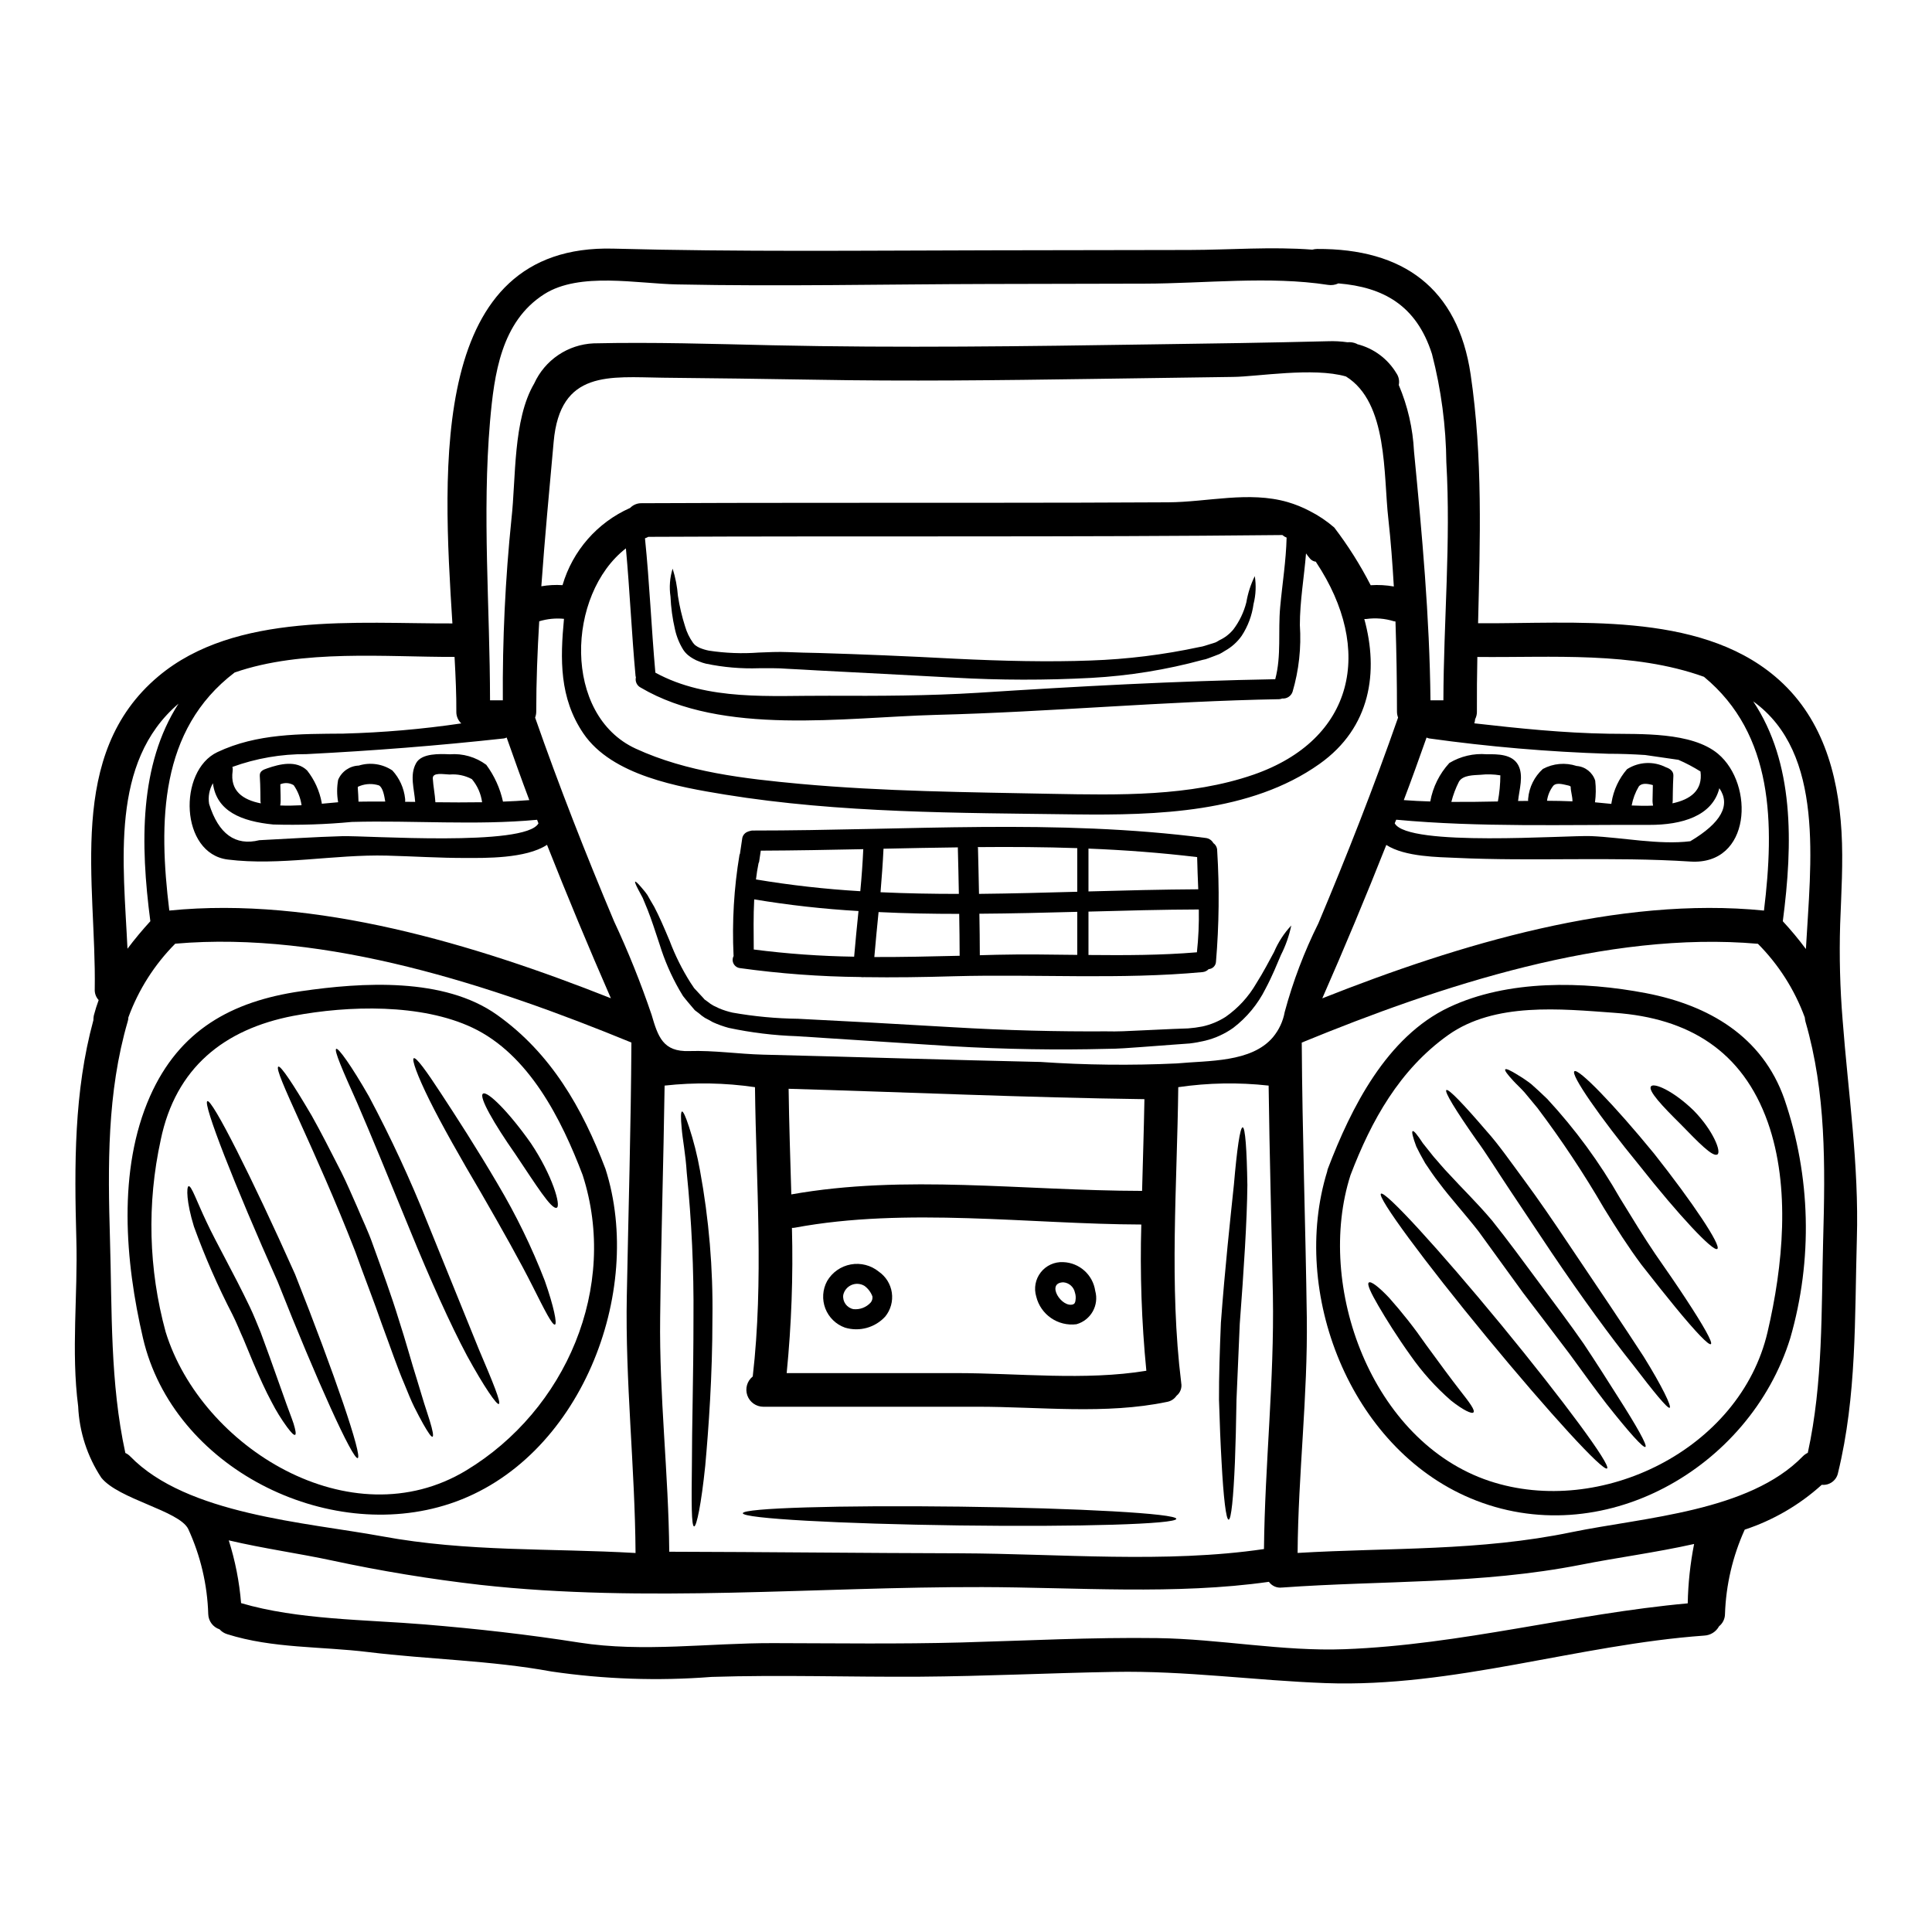 <?xml version="1.0" encoding="UTF-8"?>
<!-- Uploaded to: ICON Repo, www.iconrepo.com, Generator: ICON Repo Mixer Tools -->
<svg fill="#000000" width="800px" height="800px" version="1.1" viewBox="144 144 512 512" xmlns="http://www.w3.org/2000/svg">
 <g>
  <path d="m290.12 586.96c-16.02-2.941-32.332-3.176-48.5-5.141-12.508-1.543-25.316-0.922-37.441-4.754v-0.004c-0.77-0.234-1.457-0.676-1.988-1.273-1.746-0.578-2.945-2.18-3.004-4.016-0.234-7.812-2.043-15.5-5.316-22.602-2.438-4.844-18.457-7.844-23.035-13.578-3.707-5.629-5.824-12.156-6.121-18.891-1.902-14.723-0.059-29.496-0.484-44.281-0.535-19.586-0.652-39.082 4.519-58.066v-0.004c-0.004-0.418 0.039-0.836 0.117-1.246 0.359-1.367 0.789-2.754 1.277-4.07h0.004c-0.727-0.789-1.102-1.84-1.039-2.914 0.473-28.176-7.727-62.227 16.848-82.879 20.387-17.145 52.809-13.938 77.934-14.027-2.625-41.488-6.102-100.63 42.691-99.324 33.164 0.891 66.328 0.504 99.496 0.445 17.68-0.031 35.371-0.062 53.074-0.09 10.727-0.027 21.84-0.922 32.629-0.086l-0.004-0.004c0.418-0.109 0.844-0.172 1.277-0.18 22.734-0.117 37.293 10.312 40.684 33.281 3.238 21.965 2.496 43.891 1.969 65.914 25.23 0.176 58.066-3.269 78.66 14.055 12.391 10.398 16.73 25.523 17.652 41.16 0.473 8.172-0.059 16.375-0.359 24.547v-0.004c-0.258 8.457-0.039 16.918 0.652 25.348 1.457 19.227 4.367 38.391 3.773 58.129-0.594 20.887 0 41.48-4.992 61.93h0.004c-0.41 2.004-2.277 3.367-4.309 3.148-5.902 5.344-12.859 9.391-20.418 11.887-3.199 7.051-4.977 14.664-5.231 22.402-0.02 1.254-0.598 2.43-1.574 3.211-0.789 1.457-2.285 2.391-3.938 2.465-33.492 2.41-66.418 13.82-100.29 12.594-18.809-0.684-37.176-3.328-56.105-2.973-17.176 0.297-34.293 1.156-51.473 1.273-18.395 0.121-36.875-0.535-55.273 0.059l0.004 0.004c-14.133 1.098-28.344 0.613-42.367-1.445zm337.04-114.54c0.535-19.469 0.789-38.812-4.695-57.684-0.086-0.359-0.145-0.727-0.176-1.098-2.684-7.328-6.922-13.988-12.422-19.523-39.996-3.508-84.188 11.113-120.89 26.18 0.148 24.277 1.012 48.559 1.34 72.816 0.27 20.918-2.289 41.605-2.438 62.434 24.574-1.457 48.109-0.414 72.656-5.512 19.195-3.938 46.98-5.438 61.215-20.074 0.387-0.395 0.84-0.715 1.336-0.949 4.07-18.652 3.566-37.52 4.07-56.59zm-4.578-76.91c1.246-22.672 5.117-51.91-13.965-65.641 10.848 16.285 10.578 37.438 7.844 58.273h0.004c2.168 2.344 4.211 4.801 6.117 7.359zm-11.113-10.191c2.789-22.883 2.613-46.684-15.902-61.961-18.871-6.773-40.207-5.051-60.055-5.258-0.09 4.812-0.148 9.66-0.117 14.473h0.004c0.012 0.703-0.152 1.398-0.477 2.019-0.027 0.375-0.094 0.742-0.211 1.098 11.809 1.34 23.508 2.559 35.512 2.754 8.441 0.148 22.043-0.535 29.062 5.316 9.688 8.117 8.824 29.598-7.34 28.559-20.828-1.34-41.453 0-62.164-0.98-4.367-0.207-13.461-0.207-18.395-3.422-5.41 13.668-11.066 27.219-16.969 40.656 36.285-14.379 78.539-27.125 117.05-23.262zm-19.523-18.383c8.234-4.902 10.758-9.57 7.699-14.055-1.84 7.363-9.895 9.754-18.594 9.723-22.113-0.09-45.051 0.68-67.016-1.371h-0.027c-0.117 0.328-0.27 0.625-0.395 0.953 3.449 6.328 45.656 3.121 52.062 3.391 8.289 0.359 18.039 2.383 26.27 1.359zm-4.723-10.043c4.723-1.012 8.082-3.391 7.426-8.438v-0.004c-1.867-1.176-3.824-2.211-5.852-3.09-2.941-0.418-5.902-0.863-8.824-1.277-3.238-0.207-6.481-0.328-9.75-0.328-15.879-0.508-31.719-1.863-47.457-4.059-0.246-0.047-0.484-0.129-0.711-0.242-1.969 5.559-3.938 11.082-6.035 16.582 2.363 0.176 4.668 0.301 7.016 0.359 0.684-3.809 2.438-7.344 5.055-10.195 2.973-1.789 6.434-2.602 9.895-2.316 2.914-0.027 6.746-0.059 8.348 2.856 1.516 2.793 0.27 6.508-0.027 9.535 0.891 0 1.781 0 2.672-0.027-0.031-0.207-0.031-0.418 0-0.625 0.262-3.012 1.652-5.812 3.894-7.844 2.746-1.477 5.981-1.762 8.945-0.789 2.285 0.168 4.238 1.711 4.93 3.894 0.219 1.906 0.199 3.832-0.059 5.734 1.246 0.117 2.731 0.27 4.328 0.418l0.004-0.004c0.008-0.133 0.027-0.262 0.059-0.391 0.523-3.258 1.941-6.305 4.102-8.797 3.102-1.992 7.027-2.184 10.312-0.508 1.07 0.359 2.051 1.043 1.969 2.289-0.145 2.406-0.176 6.691-0.176 6.691-0.004 0.227-0.062 0.383-0.062 0.582zm4.043 212c0.102-5.281 0.668-10.543 1.691-15.723-10.234 2.289-20.742 3.656-30.043 5.512-26.715 5.231-52.242 4.102-79.164 6.035v-0.004c-1.352 0.176-2.688-0.406-3.477-1.512-24.637 3.504-51.23 1.453-75.926 1.395-44.082-0.117-89.301 4.281-133.1-0.594-13.199-1.516-26.242-3.652-39.227-6.445-8.707-1.875-18.215-3.18-27.398-5.348v-0.008c1.711 5.406 2.809 10.988 3.269 16.641 14.977 4.43 33.105 4.367 48.617 5.648 13.906 1.156 27.223 2.641 41.008 4.812 16.926 2.644 34.383 0.086 51.469 0.145 16.582 0.031 33.191 0.27 49.805-0.176 17.293-0.477 34.637-1.398 51.957-1.156 16.531 0.234 33.133 3.566 49.625 2.941 30.773-1.156 60.434-9.391 90.914-12.152zm-14.859-211.43c1.902 0.09 3.801 0.121 5.676 0.031-0.082-0.379-0.133-0.766-0.148-1.156 0 0 0.031-2.172 0.09-4.281-1.43-0.395-2.973-0.621-3.746 0.395-0.914 1.547-1.547 3.242-1.871 5.012zm-15.691-1.098c0.031-1.309-0.473-2.586-0.473-3.894v-0.027 0.004c-0.164-0.137-0.359-0.23-0.566-0.27-1.129-0.207-3.09-0.953-4.043 0.059-0.895 1.16-1.465 2.531-1.66 3.981 2.344 0 4.363 0.059 6.742 0.148zm-19.758 0.031h-0.004c0.426-2.281 0.641-4.602 0.656-6.922-1.742-0.289-3.512-0.34-5.262-0.148-1.781 0.117-4.664 0.059-5.703 1.812v-0.004c-0.871 1.715-1.551 3.519-2.023 5.379 4.102 0.031 8.199-0.031 12.332-0.117zm-14.445-26.805c0.062-20.953 1.992-41.988 0.789-62.941l-0.004 0.004c-0.09-9.73-1.367-19.41-3.805-28.828-4.129-12.953-12.953-17.738-24.797-18.719v-0.004c-0.859 0.406-1.82 0.543-2.758 0.395-15.512-2.406-32.84-0.355-48.559-0.328l-41.273 0.09c-27.52 0.059-55.105 0.68-82.586 0.117-10.547-0.176-25.91-3.391-35.301 2.586-11.414 7.281-13.254 21.188-14.355 33.695-2.109 24.668-0.027 49.27 0 73.938h3.391v0.004c-0.113-16.066 0.648-32.129 2.289-48.113 1.215-10.699 0.355-26.238 6.031-35.863 1.387-3.051 3.59-5.656 6.363-7.531 2.773-1.875 6.012-2.945 9.359-3.098 15.742-0.355 31.617 0.148 47.371 0.508 33.547 0.738 67.129 0.27 100.68-0.238 15.539-0.207 31.051-0.445 46.562-0.832h-0.004c1.73-0.062 3.461 0.023 5.172 0.27 0.832-0.086 1.672 0.051 2.438 0.391 0.051 0.051 0.113 0.094 0.18 0.121 4.336 1.094 8.062 3.863 10.363 7.699 0.629 0.906 0.855 2.035 0.629 3.117 2.367 5.57 3.734 11.516 4.035 17.562 2.141 22.109 4.133 43.805 4.367 66.004zm-12.004 4.574h-0.004c-0.191-0.512-0.293-1.055-0.293-1.602 0-7.934-0.133-15.891-0.395-23.863-0.148-0.031-0.27-0.031-0.418-0.059-2.383-0.742-4.898-0.945-7.367-0.594-0.16 0.012-0.316 0.012-0.477 0 3.832 13.938 1.75 28.734-11.859 38.391-18.273 12.988-43.238 13.641-64.871 13.383-30.879-0.418-62.188-0.301-92.746-5.258-12.125-1.992-29.867-4.996-37.477-16.195-6.387-9.418-6.152-19.68-5.141-30.371h0.004c-2.211-0.219-4.441 0-6.566 0.652-0.473 7.934-0.789 15.898-0.789 23.922 0 0.547-0.102 1.09-0.297 1.602 6.359 18.188 13.402 36.137 20.891 53.922v0.004c3.781 8.09 7.113 16.383 9.98 24.844 1.695 5.82 3.035 9.84 9.957 9.598 6.656-0.207 13.016 0.789 19.582 0.953 24.484 0.594 49.004 1.398 73.488 1.934l0.004-0.004c12.027 0.828 24.094 0.961 36.137 0.395 8.406-0.789 19.789-0.207 25.496-6.953v-0.004c1.602-1.922 2.676-4.227 3.117-6.691 2.188-8.102 5.172-15.965 8.914-23.473 7.574-18.008 14.707-36.133 21.125-54.531zm-1.129-34.738c-0.355-6.004-0.789-11.973-1.457-17.949-1.336-11.586-0.027-30.758-11.23-37.711-8.66-2.496-23.539 0.062-29.914 0.121l-37.562 0.535c-24.453 0.355-48.883 0.652-73.34 0.203-13.434-0.234-26.836-0.395-40.266-0.531-14.055-0.18-27.191-2.113-28.887 16.996-1.156 12.84-2.363 25.523-3.266 38.273v0.004c1.852-0.32 3.738-0.422 5.617-0.297 2.668-9.125 9.223-16.609 17.914-20.465 0.812-0.836 1.934-1.289 3.094-1.25 30.992-0.148 61.988-0.09 93.012-0.117 15.48 0 30.973-0.039 46.477-0.121 10.457-0.059 21.395-3.031 31.676-0.059h0.004c2.016 0.59 3.965 1.379 5.824 2.359 2.34 1.184 4.523 2.652 6.508 4.371 3.668 4.801 6.898 9.922 9.656 15.301 2.051-0.141 4.113-0.027 6.137 0.336zm-37.18 49.863c26.766-9.301 31.949-33.102 16.613-56.254-0.059-0.059-0.059-0.117-0.09-0.176-0.566-0.066-1.09-0.328-1.484-0.742-0.402-0.465-0.781-0.949-1.129-1.457-0.508 6.328-1.633 12.629-1.633 18.992 0.402 5.961-0.25 11.945-1.934 17.68-0.398 1.156-1.535 1.891-2.754 1.781-0.25 0.102-0.52 0.164-0.789 0.18-30.402 0.535-60.68 3.391-91.051 4.16-24.191 0.652-56.43 5.617-78.184-7.25-0.984-0.512-1.496-1.625-1.25-2.703-0.047-0.117-0.078-0.238-0.09-0.359-1.039-11.262-1.516-22.555-2.555-33.816-15.742 12.203-16.793 44.16 2.613 53.078 13.551 6.238 28.828 7.961 43.535 9.328 22.199 2.023 44.516 2.199 66.773 2.644 17.57 0.324 36.562 0.75 53.406-5.086zm8.77-62.82v0.004c-0.414-0.16-0.797-0.395-1.129-0.684-56.016 0.594-112 0.207-168.02 0.477v-0.004c-0.289 0.156-0.586 0.289-0.895 0.395 1.219 11.855 1.691 23.742 2.754 35.602 13.938 7.609 30.547 6.031 45.973 6.121 13.227 0.059 26.418 0.031 39.582-0.789 26.242-1.691 52.418-3.121 78.719-3.594 1.664-6.297 0.711-12.629 1.309-19.137 0.566-6.172 1.555-12.234 1.703-18.387zm-6.004 268.04c0.234-22.434 2.754-44.664 2.363-67.219-0.359-18.5-0.895-37.059-1.129-55.602v0.004c-7.969-0.887-16.02-0.746-23.949 0.418-0.301 26.18-2.438 52.301 0.789 78.395h-0.004c0.246 1.27-0.234 2.574-1.246 3.383-0.594 0.871-1.52 1.461-2.555 1.633-16.223 3.391-33.641 1.277-50.16 1.277l-56.793 0.004c-1.91-0.008-3.609-1.219-4.238-3.023-0.629-1.805-0.051-3.809 1.441-5 2.945-25.496 0.895-51.086 0.594-76.668-7.93-1.164-15.98-1.305-23.949-0.418-0.297 20.469-0.949 40.934-1.18 61.426-0.27 20.801 2.227 41.363 2.41 62.105 25.703 0.059 51.41 0.359 77.113 0.418 26.023 0.09 54.547 2.703 80.492-1.129zm-32.301-94.91c0.207-8.117 0.477-16.195 0.621-24.309-31.379-0.418-62.879-1.844-94.293-2.754 0.121 9.359 0.449 18.66 0.715 27.992 30.148-5.359 60.922-0.992 92.957-0.93zm1.129 47.664c-1.262-12.875-1.707-25.82-1.336-38.754-29.52-0.086-62.316-4.664-91.797 0.836-0.258 0.051-0.523 0.07-0.789 0.059 0.34 12.844-0.129 25.695-1.395 38.48h45.008c16.285 0 34.082 2.051 50.309-0.621zm-137.68-19.969c0.418-22.316 1.098-44.66 1.215-67.012-36.699-15.066-80.859-29.688-120.89-26.195-5.5 5.535-9.738 12.195-12.418 19.523-0.004 0.371-0.066 0.742-0.18 1.098-5.496 18.859-5.262 38.23-4.695 57.707 0.566 19.078 0 37.945 4.074 56.641l-0.004-0.004c0.508 0.223 0.961 0.547 1.336 0.949 14.957 15.352 46.359 17.418 66.656 21.129 22.703 4.191 44.543 3.121 67.219 4.43-0.148-22.801-2.762-45.359-2.316-68.266zm-4.223-78.75c-5.887-13.461-11.527-27.012-16.926-40.656-5.617 3.715-16.699 3.481-21.363 3.481-7.043 0.027-14.055-0.445-21.098-0.625-13.91-0.355-28.383 2.754-42.141 1.043-12.664-1.574-13.254-23.508-2.754-28.469 10.496-4.965 21.926-4.812 33.402-4.902v-0.004c10.457-0.273 20.887-1.176 31.234-2.703-0.871-0.812-1.348-1.957-1.312-3.148 0.031-4.219-0.176-9.125-0.473-14.473-18.129 0.059-40.328-2.109-58.277 4.129-19.961 15.191-20.199 39.598-17.316 63.09 38.48-3.863 80.77 8.883 117.02 23.238zm-19.195-46.34c-0.121-0.328-0.238-0.652-0.359-0.953l-0.055 0.004c-16.254 1.516-32.719 0.117-49.031 0.566-6.926 0.656-13.883 0.883-20.836 0.68-8.438-0.832-15.035-3.504-15.988-10.934-0.961 1.648-1.316 3.582-1.012 5.465 2.5 7.992 6.953 11.207 13.316 9.629 7.309-0.355 14.617-0.863 21.93-1.066 6.359-0.199 48.59 2.863 52.035-3.391zm-2.422-6.168c-2.078-5.512-4.043-11.02-6.004-16.582v-0.004c-0.227 0.113-0.465 0.195-0.711 0.242-17.621 1.93-34.711 3.266-52.348 4.16h-0.004c-6.684-0.039-13.324 1.109-19.613 3.387 0.098 0.348 0.117 0.711 0.059 1.07-0.742 5.258 2.644 7.637 7.457 8.59l0.004-0.004c-0.047-0.184-0.078-0.371-0.09-0.562 0 0 0-4.281-0.176-6.691-0.09-1.246 0.895-1.664 1.969-2.023 3.328-1.156 7.699-2.227 10.578 0.566 1.957 2.484 3.281 5.402 3.859 8.512 0.027 0.117 0 0.207 0.027 0.301 1.605-0.148 3.09-0.301 4.328-0.395h0.004c-0.355-1.965-0.355-3.981 0-5.945 0.934-2.215 3.066-3.688 5.469-3.773 3.016-0.938 6.293-0.457 8.914 1.305 1.879 2.059 3.055 4.66 3.359 7.43 0.043 0.285 0.043 0.574 0 0.859 0.891 0 1.781 0.031 2.672 0.031-0.234-3.418-1.516-7.086 0.238-10.254 1.457-2.703 6.356-2.469 8.883-2.363l0.004 0.004c3.469-0.281 6.926 0.711 9.719 2.789 2.148 2.902 3.656 6.227 4.426 9.75 2.356-0.074 4.672-0.223 6.977-0.398zm-24.902 0.566c4.133 0.059 8.266 0.059 12.395 0h-0.004c-0.305-2.258-1.242-4.383-2.707-6.125-1.809-0.969-3.859-1.395-5.902-1.219-1.633-0.059-4.547-0.652-4.457 1.039 0.125 2.113 0.57 4.191 0.688 6.305zm-20.363-0.152c2.363-0.031 4.723-0.059 7.086-0.031-0.238-1.398-0.566-3.652-1.664-4.277h-0.004c-1.629-0.523-3.387-0.48-4.988 0.117-0.203 0.07-0.402 0.148-0.594 0.242-0.027 0.086-0.039 0.176-0.031 0.266 0.098 1.25 0.156 2.465 0.195 3.684zm-20.742 1.008c1.875 0.09 3.773 0.031 5.648-0.059-0.262-1.91-0.977-3.734-2.082-5.316-1.074-0.648-2.394-0.738-3.543-0.238 0.086 2.168 0.086 4.488 0.086 4.488-0.004 0.379-0.043 0.754-0.117 1.125zm-34.422 30.672c-2.695-20.594-2.938-41.457 7.461-57.652-18.184 15.543-14.59 42.078-13.52 64.945 1.898-2.539 3.949-4.977 6.059-7.293z"/>
  <path d="m616.87 435.24c7.019 20.461 7.566 42.586 1.574 63.367-10.699 34.59-50.043 57.07-84.781 42.434-32.004-13.492-47.816-54.68-37.945-86.594v0.004c0.027-0.242 0.09-0.484 0.176-0.711 6.152-16.137 15.57-34.977 32.094-42.793 15.57-7.367 35.543-6.949 52.27-3.742 16.543 3.191 30.77 11.422 36.613 28.035zm-4.445 61.746c4.074-17.414 6.152-38.332 0.059-55.57-6.715-18.93-20.98-27.605-40.539-29.004-14.352-1.039-31.828-2.883-44.188 5.902-12.871 9.184-20.328 22.613-25.855 37.086-9.391 29.242 5.469 70.637 36.816 81.082 29.457 9.777 66.457-8.32 73.707-39.496z"/>
  <path d="m592.9 438.36c5.117 5.231 7.367 10.965 6.211 11.59-1.277 0.711-5.055-3.238-9.75-8.055-4.664-4.606-8.766-8.914-7.812-10.016 0.832-1.008 6.031 1.281 11.352 6.481z"/>
  <path d="m582.32 449.68c10.344 13.074 17.863 24.402 16.793 25.289-1.07 0.887-10.312-9.004-20.652-22.109-10.578-12.898-18.277-24.074-17.234-24.961 1.039-0.891 10.512 8.855 21.094 21.781z"/>
  <path d="m590.89 488.4c4.547 6.926 7.086 11.414 6.508 11.809s-4.102-3.324-9.359-9.719c-2.617-3.176-5.676-7.043-9.055-11.352-3.391-4.547-6.629-9.598-9.926-14.977-5.34-9.191-11.223-18.051-17.621-26.539l-3.449-4.16c-1.098-1.215-2.168-2.168-2.941-3.031-1.574-1.691-2.363-2.754-2.141-3.031 0.219-0.277 1.398 0.27 3.391 1.516v0.004c1.207 0.715 2.367 1.504 3.477 2.359 1.277 1.129 2.703 2.438 4.25 3.938 7.41 8 13.883 16.824 19.285 26.297 3.297 5.379 6.414 10.488 9.387 14.859 3.129 4.481 5.926 8.551 8.195 12.027z"/>
  <path d="m579.59 503.52c4.934 7.961 7.457 13.254 6.891 13.551-0.566 0.301-4.188-4.16-9.805-11.5-5.824-7.281-13.461-17.711-21.426-29.52-3.938-5.902-7.668-11.5-11.082-16.613-3.418-5.113-6.269-9.777-9.055-13.551-5.348-7.637-8.379-12.594-7.816-13.012 0.562-0.418 4.547 3.742 10.629 10.844 3.117 3.449 6.328 8.055 10.012 13.047 3.684 4.996 7.519 10.578 11.469 16.492 7.941 11.762 15.07 22.391 20.184 30.262z"/>
  <path d="m572.66 514.01c5.055 7.906 7.934 13.016 7.398 13.434-0.535 0.418-4.43-3.938-10.309-11.383-2.887-3.742-6.184-8.266-9.84-13.312-3.746-4.965-7.906-10.398-12.246-16.105-4.191-5.793-8.172-11.293-11.828-16.316-3.715-4.754-7.551-8.941-10.398-12.777-1.488-1.875-2.676-3.715-3.746-5.289-0.98-1.695-1.781-3.211-2.363-4.43-0.922-2.469-1.277-3.938-0.953-4.074 0.328-0.137 1.246 0.984 2.703 3.211 0.789 1.012 1.754 2.227 2.887 3.625 1.246 1.367 2.523 3 4.16 4.664 3.117 3.449 7.16 7.312 11.293 12.203 4.039 5.051 7.992 10.43 12.301 16.254 4.305 5.824 8.438 11.289 11.977 16.402 3.438 5.16 6.441 9.918 8.965 13.895z"/>
  <path d="m541.88 495.14c16.531 20.121 29.09 37.117 28.02 38.012-1.07 0.895-15.352-14.711-31.914-34.797s-29.094-37.117-28.023-38.012c1.074-0.895 15.363 14.707 31.918 34.797z"/>
  <path d="m531.03 512.62c2.41 3.059 3.938 5.117 3.449 5.676-0.395 0.504-2.754-0.594-6.004-3.18v-0.004c-4.023-3.516-7.606-7.504-10.668-11.887-3.594-5.023-6.508-9.719-8.496-13.133-1.992-3.418-3.121-5.793-2.555-6.211 0.566-0.418 2.586 1.098 5.375 4.043 3.488 3.918 6.731 8.043 9.715 12.359 3.566 4.902 6.777 9.242 9.184 12.336z"/>
  <path d="m486.2 389.27c-0.566 2.723-1.492 5.363-2.754 7.844-1.039 2.438-2.258 5.512-4.07 8.914-2.023 4.066-4.949 7.613-8.559 10.371-2.242 1.59-4.762 2.738-7.43 3.391-1.352 0.324-2.719 0.574-4.102 0.738-1.367 0.09-2.754 0.207-4.16 0.301-2.793 0.207-5.707 0.445-8.707 0.652-3 0.207-6.062 0.477-9.215 0.477-12.625 0.328-26.625 0.148-41.129-0.711-14.5-0.953-28.32-1.848-40.887-2.644h0.004c-6.078-0.199-12.125-0.938-18.07-2.203-1.445-0.391-2.856-0.895-4.219-1.516-0.68-0.395-1.398-0.789-2.078-1.129-0.57-0.359-1.109-0.766-1.605-1.219l-0.789-0.594-0.09-0.059-0.031-0.027-0.203-0.176-0.031-0.031-0.148-0.176-0.355-0.418c-0.418-0.504-0.863-1.039-1.309-1.547-0.445-0.508-0.836-1.039-1.25-1.543-0.328-0.535-0.652-1.102-0.98-1.633v-0.004c-2.184-3.816-3.938-7.867-5.234-12.066-1.18-3.594-2.195-6.691-3.148-9.094-0.504-1.18-0.922-2.258-1.309-3.18l-1.219-2.285c-0.652-1.246-0.922-1.969-0.789-2.051 0.133-0.082 0.711 0.418 1.605 1.484 0.445 0.535 1.039 1.18 1.633 2.051 0.504 0.922 1.129 1.969 1.816 3.148 1.273 2.406 2.582 5.438 4.039 8.914h0.004c1.465 3.902 3.328 7.644 5.555 11.168 0.328 0.449 0.625 0.953 0.953 1.43l1.156 1.246 1.18 1.273 0.297 0.332 0.148 0.176 0.789 0.562v0.004c0.488 0.406 1.016 0.766 1.574 1.07l1.488 0.711c1.152 0.484 2.344 0.863 3.562 1.133 5.742 1.016 11.555 1.562 17.387 1.633 12.629 0.625 26.328 1.371 40.832 2.231 14.504 0.863 28.172 1.18 40.711 1.098 3.148 0.09 6.184-0.09 9.125-0.234s5.824-0.27 8.617-0.395l4.082-0.152c1.254-0.094 2.504-0.262 3.742-0.504 2.195-0.48 4.285-1.344 6.18-2.555 3.32-2.324 6.09-5.348 8.117-8.855 1.969-3.121 3.445-6.004 4.723-8.352v-0.004c1.098-2.578 2.637-4.945 4.551-6.996z"/>
  <path d="m476.53 296.67c0.395 2.461 0.285 4.981-0.328 7.398-0.406 3.012-1.48 5.894-3.148 8.438-1.164 1.648-2.688 3.012-4.457 3.984-0.457 0.305-0.934 0.586-1.426 0.836-0.445 0.176-0.891 0.355-1.367 0.531l-1.426 0.535c-0.301 0.09-0.359 0.148-0.863 0.301l-0.789 0.176h0.004c-9.625 2.625-19.504 4.223-29.465 4.773-12.117 0.648-24.258 0.629-36.371-0.059-12.809-0.684-25.02-1.34-36.105-1.902-2.754-0.148-5.473-0.328-8.117-0.445-2.555-0.207-4.992-0.148-7.519-0.148-4.734 0.164-9.473-0.246-14.113-1.219-0.566-0.137-1.125-0.316-1.664-0.539-0.59-0.203-1.156-0.465-1.691-0.785-0.473-0.266-0.922-0.574-1.34-0.922-0.488-0.41-0.918-0.891-1.273-1.426-1.039-1.672-1.785-3.512-2.203-5.438-0.66-2.844-1.055-5.742-1.18-8.66-0.371-2.477-0.18-5.008 0.566-7.398 0.742 2.336 1.211 4.75 1.398 7.195 0.422 2.75 1.055 5.461 1.902 8.109 0.449 1.543 1.148 2.996 2.078 4.309 0.18 0.254 0.387 0.48 0.625 0.684 0.359 0.27 0.746 0.496 1.156 0.684 0.785 0.328 1.602 0.578 2.438 0.742 4.375 0.668 8.809 0.836 13.223 0.508 2.41-0.09 5.117-0.238 7.785-0.117s5.348 0.176 8.145 0.234c11.082 0.328 23.297 0.832 36.105 1.516 12.781 0.625 24.902 0.895 35.895 0.477h0.004c9.695-0.332 19.34-1.527 28.824-3.566l0.789-0.148 0.625-0.176 1.426-0.445c0.504-0.148 0.953-0.301 1.426-0.449 0.367-0.18 0.723-0.379 1.07-0.598 1.422-0.66 2.68-1.633 3.68-2.844 1.617-2.144 2.789-4.59 3.445-7.191 0.406-2.414 1.16-4.758 2.238-6.953z"/>
  <path d="m473.32 442.75c0.684 0.027 1.098 5.902 1.246 15.305-0.086 9.445-0.949 22.586-2.019 36.816-0.301 7.133-0.594 13.91-0.863 20.074-0.09 6.242-0.238 11.855-0.418 16.531-0.395 9.422-0.98 15.246-1.664 15.246-0.684 0-1.367-5.82-1.871-15.246-0.27-4.695-0.508-10.309-0.684-16.531-0.031-6.238 0.207-13.195 0.504-20.418 1.07-14.441 2.469-27.25 3.449-36.605 0.805-9.375 1.633-15.172 2.32-15.172z"/>
  <path d="m466.57 369.48c0.609 9.801 0.5 19.633-0.324 29.414-0.066 1.039-0.895 1.867-1.934 1.934-0.43 0.453-1.012 0.734-1.633 0.789-21.75 2.019-43.98 0.504-65.82 1.098-7.992 0.238-15.93 0.359-23.859 0.238h-0.004c-0.309 0.035-0.617 0.023-0.922-0.031-10.688-0.102-21.359-0.891-31.945-2.359-0.73-0.078-1.375-0.516-1.719-1.168-0.34-0.648-0.328-1.43 0.023-2.074 0-0.027-0.031-0.059-0.031-0.086-0.426-8.934 0.102-17.891 1.574-26.715 0.047-0.09 0.086-0.18 0.121-0.27l0.621-4.188c0.176-0.809 0.781-1.457 1.574-1.695 0.062-0.059 0.148-0.059 0.238-0.086v-0.004c0.195-0.066 0.395-0.113 0.598-0.148 0.059 0 0.117-0.027 0.176-0.027 41.605 0 80.531-3.18 120.23 1.969 0.855 0.098 1.613 0.609 2.023 1.371 0.66 0.465 1.039 1.23 1.008 2.039zm-5.375 26.891c0.406-3.769 0.574-7.562 0.504-11.352-9.688 0.031-19.438 0.301-29.242 0.566v11.496c9.602 0.09 19.199 0.09 28.738-0.711zm0.355-16.699c-0.117-2.82-0.234-5.676-0.297-8.531-9.629-1.156-19.195-1.871-28.797-2.254v11.352c9.777-0.27 19.465-0.512 29.094-0.57zm-32.062 17.387v-11.414c-8.621 0.234-17.293 0.445-25.941 0.504 0.059 3.684 0.117 7.34 0.117 10.996 1.488-0.031 2.973-0.09 4.461-0.121 7.098-0.168 14.23-0.059 21.363 0.031zm0-16.73v-11.566c-8.766-0.297-17.535-0.355-26.371-0.27 0 0.09 0.059 0.148 0.059 0.238 0.09 4.043 0.207 8.082 0.27 12.156 8.688-0.09 17.41-0.324 26.043-0.562zm-31.172 16.969c0-3.711-0.059-7.398-0.117-11.113-7.133 0-14.266-0.121-21.367-0.477-0.395 3.984-0.789 7.934-1.125 11.914 7.512 0.02 15.059-0.148 22.605-0.332zm-0.207-16.402c-0.059-4.043-0.176-8.113-0.27-12.156 0-0.09 0.031-0.117 0.031-0.176-6.539 0.086-13.133 0.203-19.73 0.355-0.18 3.863-0.477 7.699-0.789 11.531 6.875 0.32 13.805 0.441 20.754 0.441zm-26.121-0.711c0.355-3.715 0.621-7.43 0.789-11.148-8.941 0.18-17.98 0.359-27.16 0.395-0.148 0.98-0.301 1.988-0.449 3-0.027 0.117-0.117 0.207-0.145 0.328-0.301 1.43-0.508 2.856-0.684 4.309l-0.004-0.008c9.156 1.531 18.383 2.57 27.648 3.117zm-1.633 17.355c0.355-4.043 0.738-8.055 1.156-12.094l-0.004-0.012c-9.258-0.535-18.484-1.566-27.633-3.09-0.238 4.43-0.148 8.855-0.121 13.285 8.824 1.137 17.703 1.77 26.598 1.902z"/>
  <path d="m398.32 543.27c31.707 0.395 57.414 1.844 57.414 3.238 0 1.398-25.738 2.168-57.465 1.75-31.727-0.418-57.41-1.844-57.41-3.234 0-1.391 25.727-2.148 57.461-1.754z"/>
  <path d="m428.66 489.53c0.211-0.262 0.336-0.586 0.355-0.922 0.121-0.695 0.07-1.406-0.152-2.078-0.309-1.488-1.57-2.594-3.086-2.703-4.695 0.145-0.418 6.949 2.676 5.82 0.059-0.086 0.207-0.176 0.207-0.117zm5.582-3.449c1.074 3.816-1.148 7.781-4.965 8.855-4.902 0.621-9.492-2.535-10.664-7.336-0.668-2.211-0.219-4.606 1.207-6.422 1.426-1.816 3.644-2.824 5.953-2.699 4.285 0.16 7.848 3.356 8.469 7.602z"/>
  <path d="m376.89 481c1.875 1.297 3.129 3.312 3.457 5.57 0.324 2.254-0.305 4.547-1.738 6.316-2.699 2.961-6.859 4.109-10.691 2.945-2.391-0.855-4.289-2.711-5.199-5.078-0.906-2.371-0.734-5.019 0.473-7.254 1.348-2.316 3.637-3.926 6.273-4.406 2.637-0.484 5.348 0.215 7.426 1.906zm-2.141 8.176c0.375-0.457 0.535-1.051 0.445-1.637-0.418-1.098-1.137-2.055-2.078-2.754-1.043-0.641-2.324-0.734-3.449-0.258-1.121 0.48-1.941 1.473-2.199 2.664-0.223 1.766 0.957 3.402 2.703 3.746 1.719 0.176 3.418-0.477 4.578-1.762z"/>
  <path d="m332.8 493.36c0 15.352-1.012 29.152-1.906 39.109-1.039 10.07-2.285 16.047-2.941 16.047-0.742-0.031-0.711-6.359-0.594-16.223 0-10.016 0.418-23.773 0.418-38.93v-0.004c0.113-12.898-0.484-25.797-1.785-38.629-0.301-4.898-1.129-8.941-1.34-11.738-0.27-2.793-0.238-4.367 0.086-4.43 0.328-0.059 0.984 1.367 1.848 4.043h0.004c1.234 3.769 2.207 7.625 2.906 11.527 2.383 12.938 3.492 26.074 3.305 39.227z"/>
  <path d="m304.45 453.75c10.488 32.668-6.691 77.297-41.188 88.734-32.57 10.816-73.371-9.508-81.367-43.859-4.723-20.238-6.805-44.574 1.875-64.129 7.754-17.445 21.516-25.141 39.996-27.816 16.195-2.363 37.887-3.742 51.957 6.269 14.285 10.16 22.574 24.664 28.727 40.801zm-36.91 79.934c26.477-16 40.441-48.586 30.875-78.27-5.586-14.707-14.203-31.977-29.242-39.078-13.551-6.387-32.773-5.902-47.457-3.121-18.367 3.543-31.172 13.777-35.125 32.867h0.004c-3.691 16.824-3.242 34.293 1.305 50.902 9.449 30.613 49.062 55.156 79.641 36.699z"/>
  <path d="m284.71 447c5.676 8.469 8.023 16.582 6.832 17.059-1.398 0.594-5.559-6.152-10.992-14.234-5.617-8.027-9.719-15.156-8.562-15.988 1.16-0.828 6.898 4.875 12.723 13.164z"/>
  <path d="m288.37 483.41c2.438 6.922 3.297 11.414 2.703 11.617-0.711 0.234-2.731-3.801-5.945-10.195-3.211-6.391-8.055-15.035-13.547-24.547-5.59-9.477-10.52-18.184-13.777-24.754-3.254-6.57-4.723-10.758-4.16-11.082 0.625-0.359 3.297 3.297 7.25 9.359 3.938 6.004 9.391 14.414 15.008 23.98v0.004c4.863 8.18 9.035 16.746 12.469 25.617z"/>
  <path d="m270.98 501.77c3.652 8.559 5.852 13.938 5.227 14.293-0.562 0.328-3.894-4.488-8.438-12.777-4.43-8.32-9.777-20.207-15.184-33.457-5.41-13.25-10.285-25.117-13.969-33.645-3.832-8.531-6.152-13.879-5.512-14.234 0.566-0.301 3.984 4.43 8.66 12.594 5.769 10.832 10.941 21.973 15.484 33.371 5.352 13.23 10.223 25.176 13.73 33.855z"/>
  <path d="m257.88 520.49c0.789 2.586 1.07 4.102 0.742 4.25-0.328 0.148-1.18-1.098-2.527-3.477-0.652-1.18-1.457-2.676-2.316-4.402-0.863-1.723-1.664-3.773-2.586-6.004-1.93-4.488-3.742-9.895-5.973-15.871-2.082-6.031-4.637-12.508-7.086-19.344-10.531-27.125-21.828-48.191-20.371-48.969 0.621-0.328 3.938 4.637 8.824 12.957 2.363 4.191 4.992 9.359 7.902 15.066 1.43 2.883 2.754 5.973 4.16 9.152 1.34 3.238 2.945 6.481 4.16 9.984 2.527 6.984 4.938 13.578 6.805 19.68 1.969 6.035 3.449 11.617 4.902 16.164 0.684 2.285 1.309 4.367 1.875 6.184 0.57 1.816 1.102 3.352 1.488 4.629z"/>
  <path d="m222.19 481.68c10.488 26.449 17.918 48.289 16.609 48.734-1.305 0.445-10.801-20.441-21.184-46.684-11.562-25.875-19.926-47.34-18.664-47.918 1.266-0.578 11.68 19.984 23.238 45.867z"/>
  <path d="m221.8 521.27c0.531 1.75 0.711 2.789 0.414 2.973-0.301 0.18-1.039-0.566-2.137-2.051h-0.004c-1.539-2.106-2.91-4.332-4.102-6.66-1.574-2.91-3.18-6.477-4.871-10.43-0.836-1.988-1.695-4.066-2.586-6.238-0.953-2.082-1.781-4.25-2.887-6.445-3.91-7.559-7.328-15.363-10.23-23.363-2.019-6.539-1.992-10.488-1.426-10.699 0.742-0.234 2.078 3.805 4.723 9.391 2.703 5.793 7.133 13.461 11.473 22.527 1.098 2.258 1.988 4.606 2.91 6.805 0.805 2.199 1.574 4.309 2.316 6.328 1.43 4.012 2.703 7.637 3.805 10.672 1.055 3.059 2.035 5.469 2.602 7.191z"/>
 </g>
</svg>